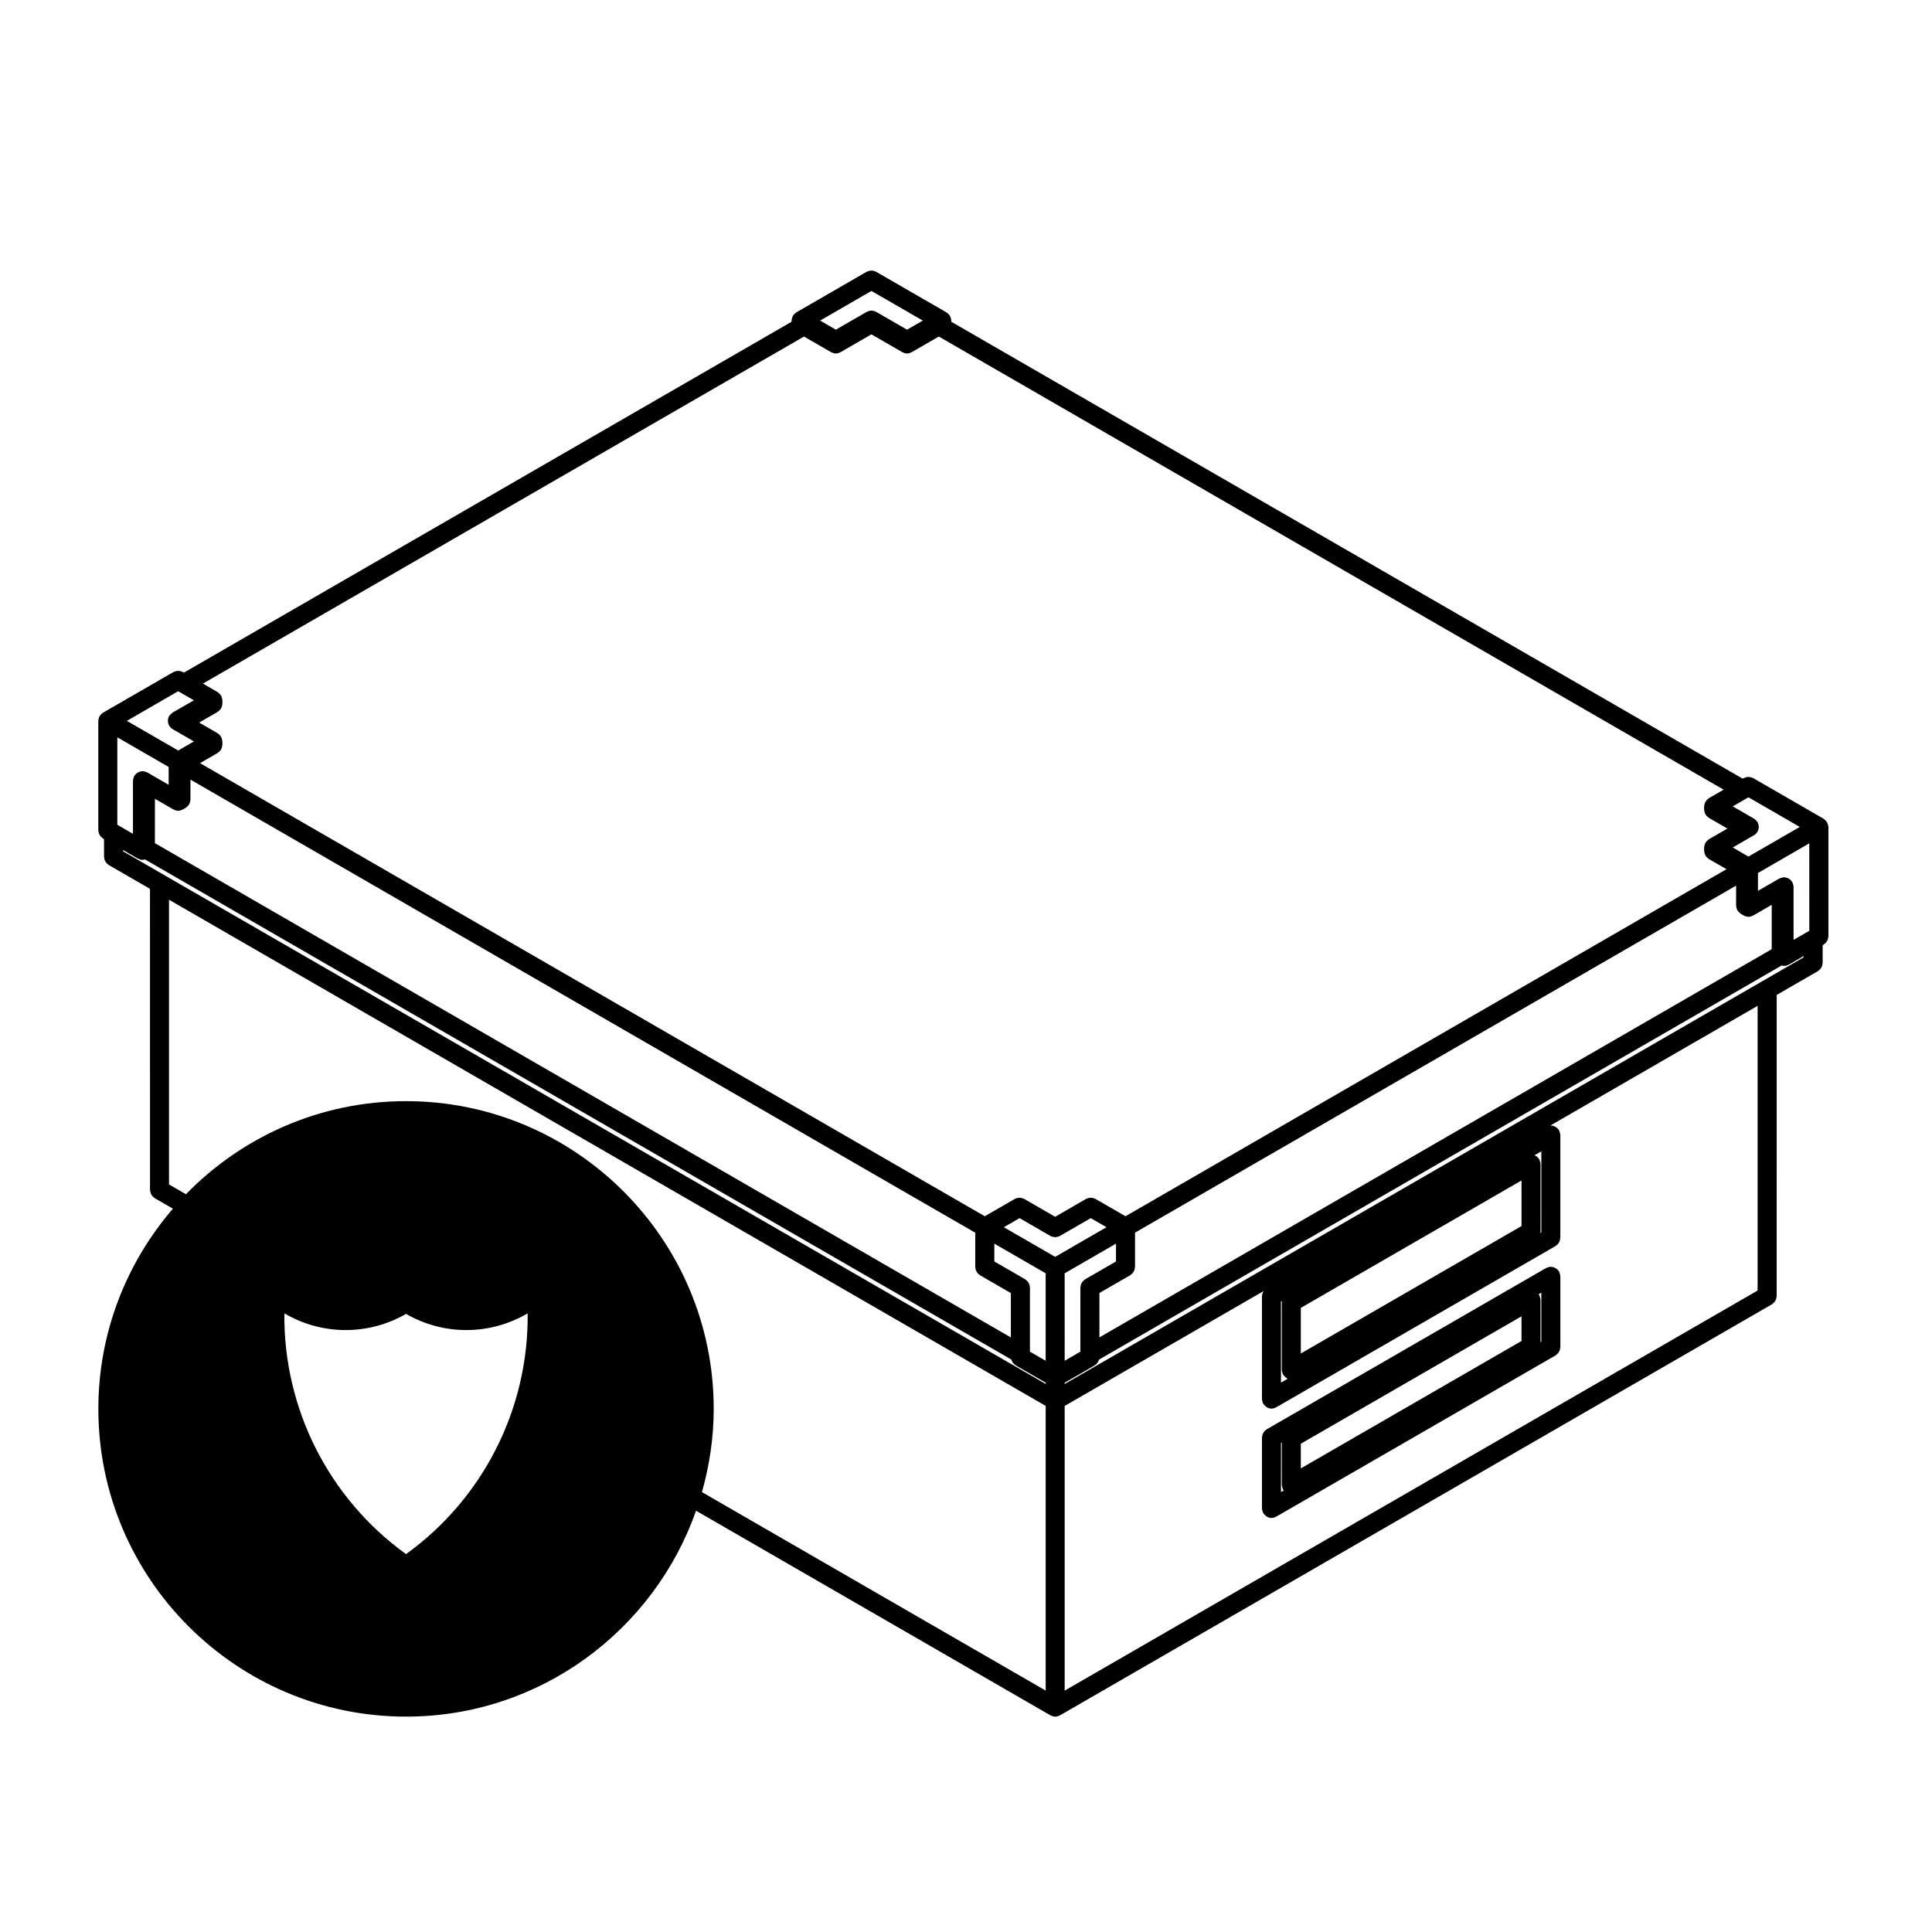 <?xml version="1.0" encoding="UTF-8"?>
<!-- Uploaded to: SVG Repo, www.svgrepo.com, Generator: SVG Repo Mixer Tools -->
<svg fill="#000000" width="800px" height="800px" version="1.1" viewBox="144 144 512 512" xmlns="http://www.w3.org/2000/svg">
 <g>
  <path d="m628.45 362.68c-0.023-0.117-0.055-0.227-0.098-0.336-0.035-0.105-0.074-0.207-0.121-0.309-0.023-0.047-0.023-0.102-0.051-0.141-0.023-0.039-0.074-0.07-0.105-0.109-0.059-0.098-0.121-0.172-0.195-0.258-0.082-0.098-0.156-0.176-0.258-0.258-0.086-0.074-0.168-0.137-0.258-0.203-0.047-0.023-0.07-0.07-0.105-0.098l-18.641-10.762c-0.098-0.055-0.191-0.059-0.289-0.102-0.16-0.07-0.316-0.133-0.492-0.168-0.168-0.035-0.328-0.035-0.5-0.035-0.152 0-0.297 0.004-0.441 0.031-0.18 0.035-0.344 0.102-0.516 0.172-0.098 0.039-0.195 0.039-0.289 0.098l-0.266 0.152-209.73-121.09v-0.309c0-0.055-0.023-0.102-0.031-0.145-0.004-0.109-0.02-0.215-0.039-0.328-0.023-0.117-0.055-0.227-0.098-0.332-0.035-0.105-0.074-0.207-0.125-0.309-0.02-0.051-0.02-0.102-0.051-0.145-0.023-0.047-0.07-0.07-0.102-0.109-0.059-0.09-0.121-0.172-0.195-0.25-0.082-0.098-0.156-0.172-0.246-0.25-0.09-0.082-0.176-0.145-0.277-0.211-0.039-0.023-0.059-0.066-0.102-0.09l-18.641-10.762c-0.09-0.055-0.191-0.055-0.289-0.102-0.168-0.07-0.324-0.133-0.504-0.172-0.16-0.031-0.312-0.031-0.473-0.031-0.16 0-0.312 0-0.473 0.031-0.18 0.039-0.344 0.105-0.516 0.176-0.09 0.039-0.188 0.047-0.277 0.098l-18.637 10.762c-0.047 0.023-0.07 0.07-0.109 0.102-0.098 0.059-0.176 0.125-0.262 0.203-0.09 0.082-0.172 0.156-0.25 0.25-0.07 0.086-0.137 0.16-0.195 0.258-0.031 0.047-0.074 0.07-0.102 0.109-0.023 0.039-0.023 0.102-0.047 0.141-0.051 0.102-0.09 0.195-0.125 0.309-0.039 0.109-0.066 0.223-0.09 0.336-0.02 0.105-0.039 0.211-0.047 0.324 0 0.051-0.031 0.098-0.031 0.145v0.309l-161.03 92.977-0.262-0.152c-0.098-0.055-0.203-0.059-0.301-0.105-0.156-0.07-0.312-0.133-0.48-0.16-0.168-0.035-0.324-0.035-0.488-0.035-0.156 0-0.309 0-0.457 0.031-0.188 0.035-0.348 0.105-0.523 0.176-0.09 0.039-0.188 0.047-0.273 0.098l-18.641 10.762c-0.039 0.023-0.066 0.066-0.105 0.098-0.098 0.059-0.18 0.125-0.273 0.207-0.09 0.082-0.172 0.156-0.246 0.25-0.07 0.086-0.137 0.16-0.195 0.258-0.023 0.039-0.074 0.07-0.102 0.109-0.023 0.039-0.023 0.102-0.051 0.141-0.051 0.102-0.09 0.195-0.121 0.309-0.039 0.109-0.07 0.223-0.098 0.336-0.02 0.105-0.035 0.215-0.039 0.324 0 0.055-0.031 0.098-0.031 0.145v28.996c0 0.105 0.051 0.203 0.059 0.309 0.02 0.176 0.047 0.344 0.105 0.508 0.051 0.156 0.125 0.293 0.211 0.43 0.082 0.141 0.16 0.277 0.266 0.395 0.109 0.133 0.246 0.238 0.383 0.336 0.086 0.07 0.141 0.156 0.238 0.211l0.258 0.145v4.695c0 0.105 0.047 0.195 0.059 0.301 0.02 0.176 0.047 0.344 0.105 0.516 0.051 0.156 0.125 0.293 0.207 0.43 0.082 0.137 0.156 0.273 0.262 0.387 0.121 0.137 0.258 0.246 0.402 0.352 0.082 0.059 0.133 0.141 0.223 0.195l10.918 6.297 0.008 79.809c0 0.105 0.051 0.195 0.059 0.301 0.023 0.176 0.047 0.344 0.105 0.516 0.055 0.156 0.133 0.293 0.211 0.43 0.082 0.137 0.156 0.273 0.262 0.387 0.117 0.137 0.258 0.246 0.402 0.352 0.082 0.059 0.137 0.145 0.223 0.195l4.805 2.777c-12.281 14.277-19.758 32.797-19.758 53.062 0 44.965 36.582 81.547 81.543 81.547 35.5 0 65.688-22.836 76.855-54.562l93.926 54.227h0.004c0.039 0.023 0.086 0.02 0.121 0.039 0.336 0.176 0.711 0.297 1.125 0.301h0.004 0.004 0.012c0.402-0.004 0.777-0.121 1.117-0.301 0.039-0.02 0.086-0.016 0.121-0.039h0.012l188.67-108.93c0.09-0.055 0.141-0.137 0.227-0.195 0.141-0.105 0.281-0.215 0.398-0.352 0.105-0.117 0.18-0.25 0.262-0.387 0.082-0.137 0.156-0.273 0.211-0.43 0.055-0.168 0.082-0.332 0.105-0.516 0.012-0.105 0.059-0.191 0.059-0.301l0.004-79.812 10.914-6.297c0.09-0.055 0.141-0.137 0.227-0.195 0.141-0.105 0.281-0.215 0.398-0.352 0.105-0.117 0.18-0.25 0.262-0.387s0.156-0.273 0.211-0.43c0.055-0.168 0.082-0.332 0.105-0.516 0.012-0.105 0.059-0.191 0.059-0.301v-4.699l0.266-0.152c0.09-0.055 0.145-0.137 0.227-0.203 0.141-0.105 0.277-0.211 0.395-0.344 0.105-0.121 0.188-0.258 0.266-0.395 0.082-0.137 0.156-0.277 0.207-0.43 0.059-0.168 0.082-0.332 0.105-0.508 0.016-0.105 0.066-0.195 0.066-0.309v-28.988c0-0.055-0.031-0.098-0.031-0.145-0.031-0.105-0.043-0.215-0.066-0.324zm-6.488 35.043-10.914 6.297-184.89 106.75v-0.336l7.941-4.586c0.09-0.051 0.141-0.137 0.227-0.195 0.141-0.105 0.281-0.215 0.398-0.352 0.105-0.117 0.18-0.25 0.262-0.387 0.082-0.137 0.156-0.273 0.211-0.43 0.023-0.066 0.066-0.121 0.082-0.191l180.9-104.44c0.195 0.055 0.395 0.121 0.613 0.125h0.004 0.004 0.004 0.004c0.406-0.004 0.777-0.121 1.117-0.297 0.039-0.023 0.09-0.02 0.125-0.047h0.004l3.898-2.254 0.008 0.344zm-12.172 88.281-183.64 106.03v-75.445l52.719-30.441c-0.023 0.047-0.039 0.098-0.066 0.137-0.082 0.137-0.156 0.273-0.211 0.43-0.055 0.168-0.082 0.332-0.105 0.516-0.012 0.105-0.059 0.191-0.059 0.301v27.246c0 0.055 0.031 0.098 0.031 0.145 0.012 0.168 0.055 0.328 0.102 0.5 0.051 0.16 0.09 0.324 0.16 0.473 0.023 0.047 0.02 0.102 0.047 0.141 0.039 0.066 0.105 0.09 0.145 0.141 0.176 0.262 0.395 0.473 0.648 0.645 0.09 0.059 0.16 0.125 0.258 0.172 0.344 0.176 0.719 0.301 1.133 0.301h0.012c0.414-0.004 0.789-0.125 1.137-0.312 0.035-0.02 0.082-0.012 0.109-0.031l74.035-42.742c0.09-0.051 0.137-0.137 0.223-0.195 0.141-0.105 0.281-0.215 0.398-0.352 0.105-0.117 0.188-0.25 0.266-0.387 0.082-0.137 0.156-0.273 0.207-0.43 0.059-0.168 0.086-0.332 0.105-0.516 0.016-0.105 0.066-0.191 0.066-0.301v-27.246c0-0.055-0.031-0.098-0.031-0.145-0.012-0.168-0.059-0.328-0.105-0.5-0.047-0.16-0.086-0.324-0.156-0.473-0.023-0.047-0.023-0.102-0.051-0.141-0.055-0.098-0.141-0.145-0.203-0.23-0.105-0.141-0.215-0.277-0.348-0.395-0.121-0.105-0.25-0.18-0.387-0.262-0.141-0.086-0.277-0.156-0.43-0.211-0.172-0.059-0.336-0.086-0.523-0.105-0.105-0.016-0.191-0.059-0.293-0.059-0.055 0-0.102 0.023-0.145 0.031l54.945-31.73v75.445zm-422.26-110.1-10.918-6.297v-0.332l3.906 2.254s0.004 0 0.012 0.004c0.039 0.02 0.086 0.02 0.125 0.039 0.336 0.172 0.707 0.293 1.113 0.297h0.004 0.004c0.223-0.004 0.418-0.074 0.625-0.125l229.6 132.54c0.02 0.07 0.059 0.125 0.082 0.191 0.055 0.156 0.125 0.293 0.211 0.43 0.082 0.137 0.156 0.273 0.262 0.387 0.117 0.137 0.258 0.246 0.402 0.352 0.082 0.059 0.133 0.145 0.223 0.195l7.945 4.586v0.336zm187.41-154.8 13.609 7.856-4.172 2.41-8.176-4.719c-0.047-0.023-0.098-0.023-0.137-0.047-0.102-0.055-0.203-0.098-0.309-0.133-0.117-0.039-0.223-0.07-0.344-0.098-0.109-0.02-0.215-0.035-0.328-0.039-0.051-0.004-0.098-0.031-0.141-0.031-0.047 0-0.098 0.023-0.141 0.031-0.109 0.004-0.215 0.02-0.328 0.039-0.121 0.023-0.23 0.055-0.348 0.102-0.105 0.035-0.203 0.074-0.301 0.121-0.047 0.023-0.098 0.023-0.137 0.051l-8.176 4.719-4.168-2.41zm-17.875 12.082 7.184 4.144h0.012c0.035 0.023 0.082 0.023 0.121 0.047 0.344 0.172 0.711 0.293 1.117 0.297h0.004 0.004c0.406-0.004 0.777-0.121 1.117-0.297 0.039-0.02 0.086-0.02 0.121-0.047h0.012l8.176-4.727 8.176 4.727h0.012c0.035 0.023 0.082 0.023 0.121 0.047 0.344 0.172 0.711 0.293 1.117 0.297h0.004 0.004c0.406-0.004 0.777-0.121 1.117-0.297 0.039-0.02 0.086-0.02 0.121-0.047h0.012l7.184-4.144 207.98 120.08-3.906 2.258c-0.039 0.023-0.07 0.07-0.105 0.102-0.098 0.059-0.176 0.125-0.266 0.203-0.09 0.082-0.168 0.156-0.246 0.25-0.074 0.086-0.137 0.16-0.195 0.258-0.031 0.047-0.082 0.07-0.105 0.109-0.023 0.039-0.023 0.102-0.051 0.141-0.051 0.102-0.09 0.195-0.121 0.309-0.039 0.109-0.07 0.223-0.098 0.336-0.02 0.105-0.035 0.215-0.047 0.324 0 0.051-0.031 0.098-0.031 0.145v0.875c0 0.055 0.031 0.102 0.031 0.145 0.012 0.105 0.023 0.215 0.047 0.324 0.023 0.117 0.055 0.227 0.098 0.336 0.035 0.105 0.074 0.207 0.121 0.309 0.023 0.047 0.023 0.102 0.051 0.141 0.023 0.039 0.066 0.051 0.09 0.09 0.066 0.102 0.133 0.191 0.211 0.281 0.117 0.137 0.258 0.246 0.398 0.352 0.086 0.059 0.133 0.141 0.223 0.195l0.016 0.004c0.004 0.004 0.004 0.004 0.016 0.012l4.871 2.816-4.902 2.832c-0.039 0.023-0.066 0.07-0.105 0.098-0.098 0.066-0.18 0.125-0.273 0.207-0.09 0.082-0.168 0.156-0.246 0.25-0.074 0.086-0.137 0.16-0.195 0.258-0.031 0.047-0.082 0.07-0.105 0.109-0.023 0.039-0.023 0.102-0.051 0.141-0.051 0.102-0.09 0.195-0.121 0.309-0.039 0.109-0.07 0.223-0.098 0.336-0.02 0.105-0.035 0.215-0.047 0.324 0 0.055-0.031 0.102-0.031 0.145v0.883c0 0.105 0.051 0.195 0.066 0.301 0.02 0.176 0.047 0.344 0.105 0.516 0.051 0.156 0.125 0.293 0.207 0.43s0.156 0.273 0.266 0.387c0.117 0.137 0.258 0.246 0.398 0.352 0.086 0.059 0.133 0.145 0.223 0.195l4.672 2.695-159.27 91.973-7.941-4.586c-0.098-0.055-0.191-0.055-0.289-0.102-0.168-0.07-0.324-0.137-0.508-0.172-0.156-0.031-0.312-0.031-0.473-0.031-0.156 0-0.312 0-0.469 0.031-0.18 0.035-0.344 0.105-0.52 0.176-0.09 0.039-0.188 0.047-0.273 0.098l-8.176 4.727-8.176-4.727c-0.098-0.055-0.195-0.059-0.297-0.102-0.16-0.07-0.316-0.137-0.492-0.168-0.16-0.035-0.312-0.035-0.48-0.035-0.168 0-0.312 0-0.473 0.035-0.176 0.031-0.336 0.102-0.504 0.168-0.098 0.047-0.191 0.047-0.281 0.102l-7.945 4.586-207.97-120.08 4.641-2.68c0.004-0.004 0.004-0.004 0.012-0.012l0.012-0.004c0.09-0.051 0.141-0.137 0.223-0.195 0.145-0.105 0.281-0.215 0.402-0.352 0.082-0.09 0.145-0.18 0.211-0.281 0.02-0.039 0.066-0.051 0.086-0.09 0.023-0.047 0.023-0.102 0.047-0.141 0.051-0.102 0.09-0.195 0.125-0.309 0.039-0.109 0.066-0.223 0.09-0.336 0.02-0.105 0.039-0.215 0.047-0.324 0-0.051 0.031-0.098 0.031-0.145v-0.875c0-0.055-0.023-0.102-0.031-0.145-0.004-0.109-0.02-0.215-0.047-0.324-0.02-0.117-0.051-0.227-0.09-0.336-0.039-0.105-0.074-0.207-0.125-0.309-0.02-0.047-0.02-0.102-0.047-0.141-0.023-0.039-0.07-0.07-0.102-0.109-0.059-0.098-0.125-0.172-0.195-0.258-0.082-0.098-0.16-0.176-0.25-0.258-0.086-0.07-0.168-0.137-0.258-0.195-0.047-0.031-0.07-0.074-0.109-0.102l-4.902-2.832 4.871-2.812c0.004-0.004 0.012-0.012 0.016-0.012l0.016-0.012c0.09-0.051 0.141-0.137 0.223-0.195 0.145-0.105 0.281-0.215 0.402-0.352 0.074-0.09 0.141-0.176 0.207-0.277 0.02-0.035 0.066-0.051 0.086-0.086 0.023-0.051 0.023-0.105 0.051-0.145 0.051-0.105 0.09-0.203 0.125-0.312 0.035-0.109 0.066-0.223 0.09-0.332 0.02-0.105 0.035-0.211 0.039-0.324 0-0.051 0.031-0.102 0.031-0.152v-0.883c0-0.055-0.023-0.102-0.031-0.145-0.004-0.105-0.02-0.215-0.047-0.324-0.02-0.117-0.051-0.227-0.09-0.336-0.039-0.105-0.074-0.207-0.125-0.309-0.02-0.047-0.02-0.102-0.047-0.141-0.023-0.039-0.07-0.07-0.102-0.109-0.059-0.098-0.125-0.172-0.195-0.258-0.082-0.098-0.16-0.176-0.25-0.258-0.086-0.074-0.168-0.133-0.258-0.195-0.047-0.023-0.07-0.074-0.109-0.102l-3.906-2.258zm263.9 129.96-13.609 7.856-4.16-2.41 4.875-2.816c0.004-0.004 0.004-0.004 0.012-0.004 0.004-0.004 0.012-0.004 0.016-0.004l0.754-0.438c0.363-0.207 0.625-0.508 0.836-0.836 0.023-0.039 0.07-0.051 0.09-0.09 0.055-0.098 0.059-0.203 0.102-0.297 0.07-0.16 0.133-0.312 0.168-0.488 0.031-0.16 0.031-0.316 0.031-0.484 0-0.156 0-0.312-0.031-0.469-0.035-0.172-0.102-0.328-0.168-0.492-0.039-0.102-0.047-0.203-0.102-0.297-0.031-0.047-0.074-0.074-0.102-0.109-0.098-0.137-0.207-0.25-0.324-0.367-0.125-0.121-0.246-0.246-0.387-0.336-0.047-0.031-0.066-0.074-0.109-0.102l-5.656-3.266 3.883-2.242 0.004-0.004h0.004c0.004-0.004 0.004-0.004 0.012-0.004l0.266-0.152zm2.519 27.531-0.266 0.152c-0.004 0-0.004 0.004-0.012 0.004l-3.891 2.246v-14.086c0-0.055-0.023-0.102-0.031-0.145-0.012-0.168-0.055-0.324-0.102-0.492-0.047-0.172-0.086-0.324-0.16-0.48-0.02-0.047-0.02-0.102-0.051-0.141-0.051-0.098-0.137-0.145-0.203-0.23-0.105-0.141-0.211-0.277-0.344-0.387-0.121-0.105-0.25-0.18-0.383-0.262-0.141-0.086-0.281-0.16-0.441-0.215-0.156-0.055-0.316-0.074-0.488-0.102-0.105-0.016-0.207-0.066-0.316-0.066-0.055 0-0.102 0.031-0.152 0.031-0.16 0.012-0.312 0.055-0.48 0.102-0.172 0.047-0.328 0.086-0.484 0.156-0.051 0.023-0.102 0.023-0.141 0.051l-0.762 0.438c-0.004 0.004-0.004 0.004-0.016 0.012l-4.887 2.828 0.004-4.738 13.602-7.856zm-448.12-27.949c-0.004 0-0.004-0.004-0.012-0.012l-0.258-0.145v-23.176l13.602 7.856v4.727l-4.887-2.828c-0.004-0.004-0.004-0.004-0.012-0.012l-0.766-0.438c-0.047-0.023-0.102-0.023-0.145-0.051-0.145-0.074-0.309-0.109-0.469-0.156-0.168-0.047-0.328-0.09-0.5-0.102-0.051-0.004-0.098-0.031-0.145-0.031-0.105 0-0.203 0.051-0.309 0.059-0.176 0.023-0.344 0.051-0.508 0.105-0.156 0.055-0.293 0.133-0.43 0.211-0.137 0.082-0.266 0.156-0.395 0.266-0.133 0.109-0.238 0.246-0.344 0.383-0.066 0.09-0.152 0.141-0.207 0.238-0.023 0.047-0.023 0.102-0.047 0.141-0.074 0.152-0.117 0.312-0.16 0.48-0.047 0.168-0.09 0.324-0.102 0.492 0 0.051-0.031 0.098-0.031 0.145v14.086zm9.691-7.043 4.898 2.832h0.004c0.035 0.023 0.086 0.02 0.121 0.047 0.344 0.172 0.711 0.293 1.117 0.297h0.004 0.004c0.406-0.004 0.781-0.121 1.117-0.301 0.035-0.016 0.082-0.012 0.117-0.031 0.004-0.004 0.012-0.004 0.012-0.004l0.762-0.438c0.098-0.055 0.152-0.141 0.238-0.211 0.137-0.105 0.273-0.207 0.383-0.336 0.082-0.09 0.152-0.18 0.211-0.289 0.023-0.039 0.066-0.051 0.09-0.09 0.023-0.047 0.023-0.102 0.051-0.141 0.051-0.102 0.09-0.195 0.121-0.309 0.039-0.109 0.07-0.223 0.09-0.332s0.035-0.215 0.047-0.328c0-0.051 0.031-0.098 0.031-0.145v-5.305l207.98 120.08v9.094c0 0.105 0.051 0.195 0.059 0.301 0.023 0.176 0.047 0.344 0.105 0.516 0.055 0.156 0.133 0.293 0.211 0.43 0.082 0.137 0.156 0.273 0.262 0.387 0.117 0.137 0.258 0.246 0.402 0.352 0.082 0.059 0.137 0.141 0.223 0.195l8.176 4.719v11.758l-226.84-130.99zm229.14 111.13 8.176 4.727h0.004c0.324 0.188 0.695 0.262 1.062 0.293 0.066 0.004 0.121 0.051 0.188 0.051h0.004c0.066 0 0.121-0.047 0.188-0.051 0.367-0.031 0.734-0.105 1.062-0.293h0.012l8.176-4.727 4.168 2.41-13.602 7.859-13.609-7.859zm2.695 18.09c-0.023-0.176-0.047-0.344-0.105-0.516-0.055-0.156-0.125-0.293-0.211-0.43-0.082-0.137-0.156-0.273-0.262-0.387-0.117-0.137-0.258-0.246-0.402-0.352-0.082-0.059-0.133-0.145-0.223-0.195l-8.176-4.719v-4.727l13.602 7.856v23.18l-4.168-2.41v-17c0-0.102-0.051-0.195-0.055-0.301zm9.262-3.469 13.598-7.856v4.727l-8.176 4.719c-0.09 0.051-0.141 0.137-0.227 0.195-0.141 0.105-0.281 0.215-0.398 0.352-0.105 0.117-0.18 0.25-0.262 0.387s-0.156 0.273-0.211 0.43c-0.055 0.168-0.082 0.332-0.105 0.516-0.012 0.105-0.059 0.191-0.059 0.301v17l-4.16 2.41-0.008-23.18zm9.203 5.223 8.176-4.719c0.09-0.055 0.141-0.137 0.227-0.195 0.141-0.105 0.281-0.215 0.398-0.352 0.105-0.117 0.18-0.25 0.262-0.387s0.156-0.273 0.211-0.43c0.055-0.168 0.082-0.332 0.105-0.516 0.012-0.105 0.059-0.191 0.059-0.301v-9.094l159.29-91.965v5.305c0 0.055 0.031 0.102 0.031 0.145 0.012 0.109 0.023 0.223 0.047 0.332 0.023 0.117 0.055 0.223 0.09 0.328 0.039 0.105 0.074 0.207 0.125 0.309 0.023 0.051 0.023 0.105 0.051 0.145 0.023 0.039 0.066 0.055 0.09 0.09 0.066 0.102 0.133 0.191 0.211 0.281 0.109 0.133 0.25 0.242 0.395 0.348 0.086 0.059 0.137 0.145 0.23 0.203l0.016 0.012h0.004l0.742 0.43h0.012c0.035 0.023 0.082 0.02 0.117 0.035 0.332 0.176 0.711 0.297 1.117 0.301h0.004 0.004 0.004 0.004c0.406-0.004 0.777-0.121 1.117-0.301 0.039-0.02 0.09-0.016 0.125-0.039h0.004l4.898-2.832v11.758l-178.16 102.87zm-244.14-159.48 0.262 0.152h0.004l0.012 0.012s0.004 0 0.012 0.004l3.879 2.238-5.664 3.266c-0.039 0.023-0.066 0.066-0.105 0.098-0.145 0.098-0.266 0.215-0.395 0.344-0.117 0.117-0.23 0.227-0.324 0.363-0.031 0.047-0.074 0.07-0.102 0.109-0.055 0.098-0.059 0.203-0.105 0.301-0.066 0.16-0.125 0.312-0.16 0.488-0.023 0.156-0.023 0.312-0.023 0.469 0 0.16 0 0.312 0.035 0.48 0.031 0.172 0.098 0.324 0.16 0.488 0.039 0.102 0.047 0.207 0.102 0.301 0.02 0.035 0.059 0.051 0.086 0.086 0.211 0.328 0.473 0.629 0.832 0.836l0.762 0.441h0.012l0.012 0.012s0.004 0 0.012 0.004l4.875 2.816-4.168 2.41-13.602-7.859zm361.26 143.38-0.281 0.156c0.004-0.016 0-0.031 0.004-0.051 0.012-0.105 0.059-0.191 0.059-0.301v-17.895c0-0.051-0.031-0.098-0.031-0.145-0.012-0.168-0.055-0.328-0.102-0.5-0.051-0.16-0.09-0.324-0.16-0.473-0.023-0.047-0.02-0.102-0.047-0.141-0.059-0.098-0.141-0.145-0.207-0.23-0.105-0.141-0.211-0.277-0.348-0.395-0.121-0.105-0.25-0.18-0.387-0.262-0.098-0.059-0.176-0.137-0.281-0.18l1.777-1.023zm-5.258-1.641-58.488 33.77v-12.082l58.488-33.77zm-63.746 20.043 0.281-0.16c-0.004 0.02 0 0.035-0.004 0.055-0.012 0.105-0.059 0.191-0.059 0.301v17.895c0 0.051 0.031 0.098 0.031 0.145 0.012 0.168 0.055 0.328 0.102 0.5 0.051 0.16 0.09 0.324 0.16 0.473 0.023 0.047 0.02 0.102 0.047 0.141 0.039 0.066 0.105 0.09 0.145 0.141 0.176 0.262 0.395 0.473 0.648 0.645 0.09 0.059 0.16 0.125 0.258 0.176 0.059 0.031 0.105 0.074 0.168 0.105l-1.773 1.023zm-231.87 66.895c-20.48-14.766-32.504-38.562-32.238-63.809 9.934 5.856 22.254 5.914 32.238 0.145 9.984 5.769 22.305 5.707 32.234-0.145 0.27 25.246-11.754 49.047-32.234 63.809zm81.539-38.5c0-44.961-36.578-81.543-81.543-81.543-22.848 0-43.5 9.473-58.316 24.668l-4.492-2.594v-75.453l232.33 134.14v75.449l-91.094-52.598c1.98-7.031 3.117-14.418 3.117-22.07z"/>
  <path d="m557.38 481.57c-0.047-0.16-0.086-0.324-0.156-0.473-0.023-0.047-0.023-0.102-0.051-0.141-0.055-0.098-0.141-0.145-0.203-0.23-0.105-0.141-0.215-0.277-0.348-0.395-0.121-0.105-0.25-0.18-0.387-0.262-0.141-0.086-0.277-0.156-0.43-0.211-0.172-0.059-0.336-0.086-0.523-0.105-0.105-0.016-0.191-0.059-0.293-0.059-0.055 0-0.102 0.023-0.145 0.031-0.168 0.012-0.332 0.055-0.504 0.102-0.168 0.051-0.324 0.09-0.473 0.16-0.051 0.023-0.102 0.023-0.137 0.051l-74.035 42.742c-0.09 0.055-0.141 0.137-0.227 0.195-0.141 0.105-0.281 0.215-0.398 0.352-0.105 0.117-0.18 0.25-0.262 0.387-0.082 0.137-0.156 0.273-0.211 0.43-0.055 0.168-0.082 0.332-0.105 0.516-0.012 0.105-0.059 0.191-0.059 0.301v18.797c0 0.055 0.031 0.098 0.031 0.145 0.012 0.168 0.055 0.328 0.102 0.5 0.051 0.16 0.09 0.324 0.16 0.473 0.023 0.047 0.02 0.102 0.047 0.141 0.039 0.066 0.105 0.09 0.145 0.141 0.176 0.262 0.395 0.473 0.648 0.645 0.09 0.059 0.16 0.125 0.258 0.172 0.344 0.176 0.719 0.301 1.133 0.301h0.012c0.414-0.004 0.789-0.125 1.137-0.312 0.035-0.02 0.082-0.012 0.109-0.031l74.035-42.742c0.09-0.051 0.137-0.137 0.223-0.195 0.141-0.105 0.281-0.215 0.398-0.352 0.105-0.117 0.188-0.25 0.266-0.387 0.082-0.137 0.156-0.273 0.207-0.43 0.059-0.168 0.086-0.332 0.105-0.516 0.016-0.105 0.066-0.191 0.066-0.301v-18.797c0-0.051-0.031-0.098-0.031-0.145-0.012-0.164-0.062-0.324-0.105-0.496zm-73.906 44.844 0.215-0.121v11.215c0 0.055 0.031 0.098 0.031 0.145 0.012 0.168 0.055 0.328 0.102 0.5 0.051 0.16 0.09 0.324 0.16 0.473 0.023 0.047 0.02 0.102 0.047 0.141 0.039 0.066 0.105 0.09 0.145 0.141 0.016 0.023 0.031 0.047 0.047 0.066l-0.742 0.434 0.004-12.992zm5.254 6.731v-6.539l58.488-33.77v6.539zm63.5-44.82c-0.012-0.168-0.055-0.328-0.102-0.5-0.051-0.16-0.09-0.324-0.16-0.473-0.023-0.047-0.02-0.102-0.047-0.141-0.051-0.086-0.133-0.133-0.188-0.211l0.734-0.43v12.988l-0.215 0.121v-11.215c0.008-0.039-0.023-0.086-0.023-0.141z"/>
 </g>
</svg>
